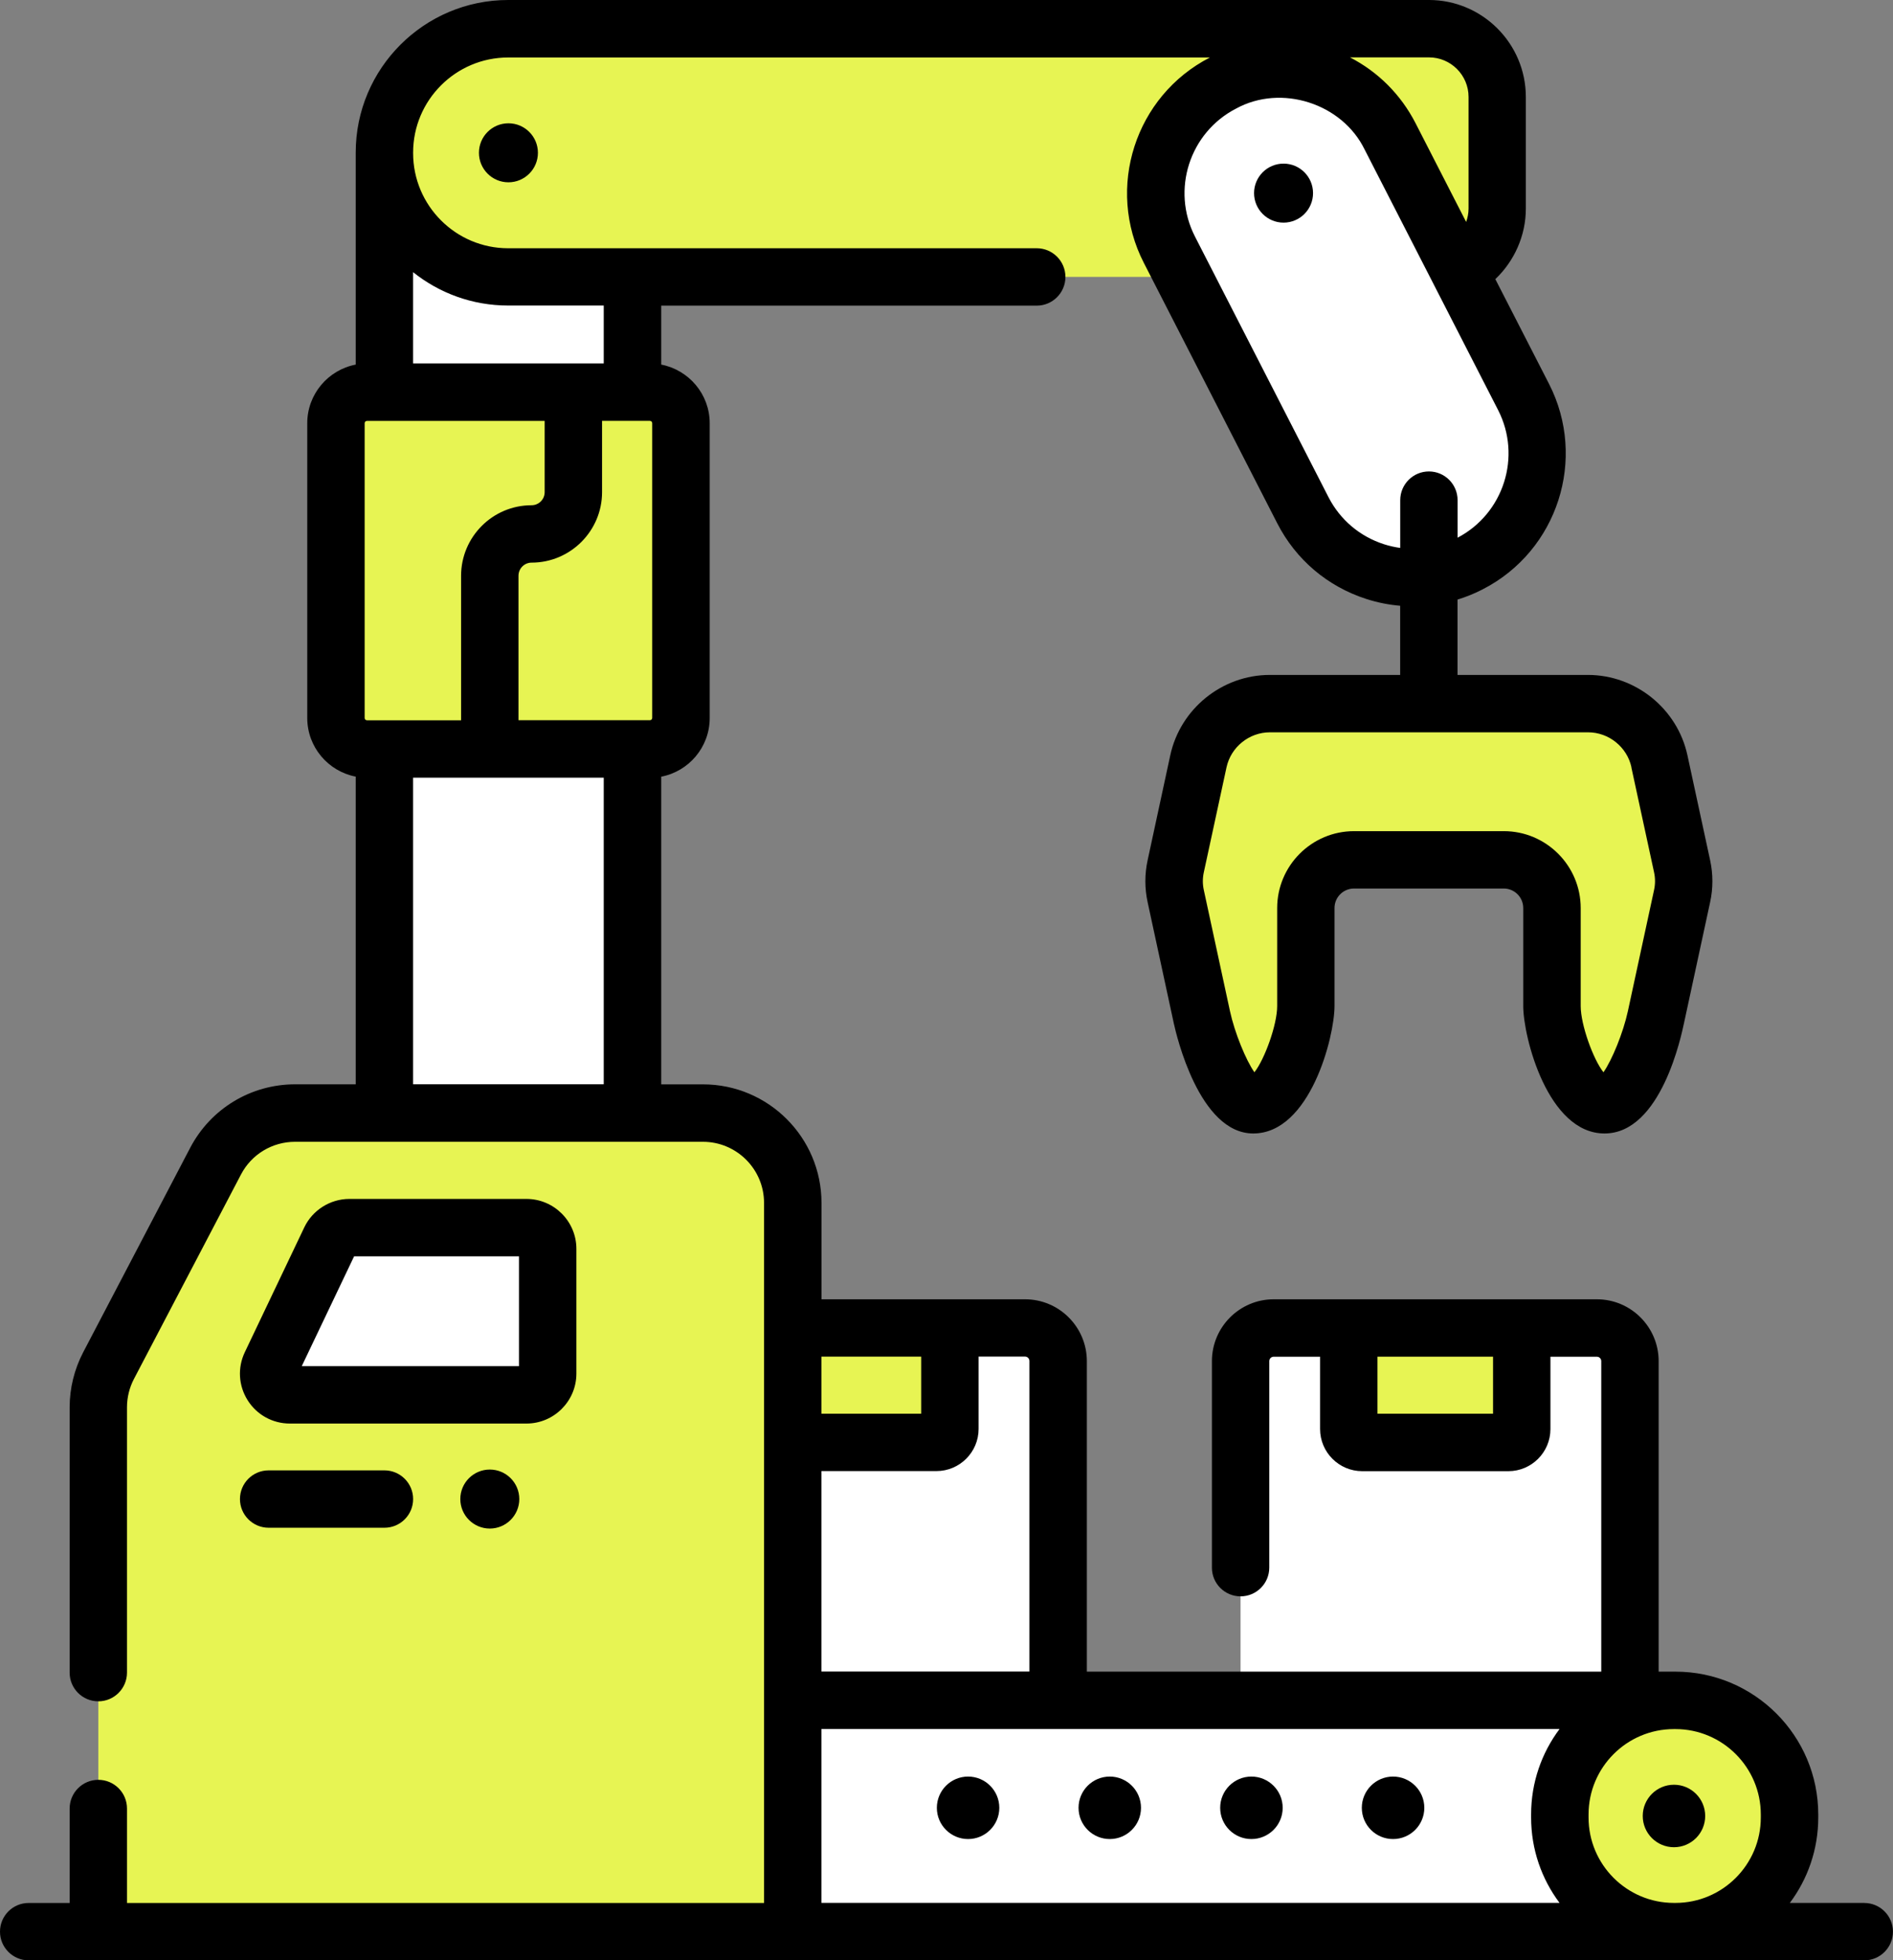 <?xml version="1.0" encoding="UTF-8"?> <svg xmlns="http://www.w3.org/2000/svg" id="Layer_1" viewBox="0 0 371.02 384"><rect x="0" y="0" width="371.02" height="384" fill="#808080" stroke="none"/><defs><style>.cls-1{fill:#e7f453;}.cls-2{fill:#fff;}</style></defs><rect class="cls-2" x="75.35" y="135.35" width="48.62" height="106.87"></rect><path class="cls-2" d="m328.38,378.38H59.18c-12.35,0-22.36-10.01-22.36-22.36v-.59c0-12.35,10.01-22.36,22.36-22.36h269.21c12.35,0,22.36,10.01,22.36,22.36v.59c0,12.35-10.01,22.36-22.36,22.36h0Zm0,0"></path><path class="cls-2" d="m207.39,266.62v66.45h-76.32v-66.45c0-3.59,2.91-6.49,6.49-6.49h63.34c3.59,0,6.49,2.91,6.49,6.49h0Zm0,0"></path><path class="cls-1" d="m186.18,260.12v19.79c0,1.45-1.18,2.63-2.63,2.63h-31.27v-22.42h33.9Zm0,0"></path><path class="cls-2" d="m319.46,266.62v66.45h-76.32v-66.45c0-3.59,2.91-6.49,6.49-6.49h63.34c3.58,0,6.49,2.91,6.49,6.49h0Zm0,0"></path><path class="cls-1" d="m298.25,260.12v19.79c0,1.45-1.18,2.63-2.63,2.63h-28.64c-1.45,0-2.63-1.18-2.63-2.63v-19.79h33.9Zm0,0"></path><path class="cls-1" d="m155.38,378.38H19.27v-102.71c0-2.84.69-5.64,2.01-8.16l20.97-40.05c3.04-5.8,9.04-9.43,15.59-9.43h79.95c9.72,0,17.59,7.88,17.59,17.59v142.75Zm0,0"></path><path class="cls-2" d="m123.97,83.02h-48.62V29.88c0-13.39,10.86-24.25,24.25-24.25h.1c13.4,0,24.25,10.86,24.25,24.25v53.14h0Zm0,0"></path><path class="cls-1" d="m293.45,19v21.87c0,7.39-5.99,13.37-13.38,13.37H99.6c-13.39,0-24.25-10.86-24.25-24.25v-.11c0-13.39,10.86-24.25,24.25-24.25h180.48c7.39,0,13.38,5.98,13.38,13.37h0Zm0,0"></path><path class="cls-2" d="m288.09,110.4l-.09.05c-11.92,6.11-26.54,1.4-32.65-10.52l-26.16-51.03c-6.11-11.92-1.4-26.54,10.52-32.65l.09-.05c11.92-6.11,26.54-1.4,32.65,10.52l26.16,51.03c6.11,11.92,1.4,26.54-10.52,32.65h0Zm0,0"></path><path class="cls-1" d="m127.39,146.72h-55.46c-3.36,0-6.08-2.72-6.08-6.08v-57.74c0-3.36,2.72-6.07,6.08-6.07h55.46c3.36,0,6.08,2.72,6.08,6.07v57.74c0,3.36-2.72,6.08-6.08,6.08h0Zm0,0"></path><path class="cls-1" d="m311.24,137.82h-62.37c-6.75,0-12.57,4.71-14,11.3l-4.44,20.56c-.42,1.93-.42,3.91,0,5.84l5.13,23.73c1.02,4.75,5.22,17.15,10.07,17.15,5.69,0,10.31-13.63,10.31-19.32v-19.2c0-5.22,4.23-9.45,9.44-9.45h29.35c5.22,0,9.45,4.23,9.45,9.45v19.2c0,5.69,4.61,19.32,10.3,19.32,4.85,0,9.05-12.4,10.07-17.15l5.13-23.73c.41-1.92.41-3.91,0-5.84l-4.45-20.56c-1.43-6.59-7.25-11.3-14-11.3h0Zm0,0"></path><path class="cls-2" d="m103.18,273.23h-46.37c-3.06,0-5.07-3.19-3.75-5.95l11.66-24.44c.69-1.45,2.15-2.37,3.75-2.37h34.71c2.3,0,4.16,1.86,4.16,4.16v24.44c0,2.3-1.86,4.16-4.16,4.16h0Zm0,0"></path><path class="cls-1" d="m328.38,378.38h-.3c-12.35,0-22.36-10.01-22.36-22.36v-.59c0-12.35,10.01-22.36,22.36-22.36h.3c12.35,0,22.36,10.01,22.36,22.36v.59c0,12.35-10.01,22.36-22.36,22.36h0Zm0,0"></path><path d="m195.86,354.12c0,3.38-2.74,6.12-6.12,6.12s-6.12-2.74-6.12-6.12,2.74-6.12,6.12-6.12,6.12,2.74,6.12,6.12h0Zm0,0"></path><path d="m223.63,354.12c0,3.38-2.74,6.12-6.12,6.12s-6.12-2.74-6.12-6.12,2.74-6.12,6.12-6.12,6.12,2.74,6.12,6.12h0Zm0,0"></path><path d="m251.4,354.12c0,3.38-2.74,6.12-6.13,6.12s-6.12-2.74-6.12-6.12,2.74-6.12,6.12-6.12,6.13,2.74,6.13,6.12h0Zm0,0"></path><path d="m279.16,354.12c0,3.38-2.74,6.12-6.13,6.12s-6.12-2.74-6.12-6.12,2.74-6.12,6.12-6.12,6.13,2.74,6.13,6.12h0Zm0,0"></path><path d="m334.21,355.72c0,3.38-2.74,6.12-6.12,6.12s-6.12-2.74-6.12-6.12,2.74-6.12,6.12-6.12,6.12,2.74,6.12,6.12h0Zm0,0"></path><path d="m365.4,372.75h-14.6c3.5-4.67,5.57-10.47,5.57-16.73v-.59c0-15.43-12.55-27.98-27.98-27.98h-3.3v-60.82c0-6.68-5.43-12.12-12.11-12.12h-63.34c-6.68,0-12.11,5.44-12.11,12.12v40.45c0,3.11,2.52,5.62,5.62,5.62s5.62-2.52,5.62-5.62v-40.45c0-.48.39-.87.86-.87h9.1v14.16c0,4.55,3.7,8.26,8.26,8.26h28.64c4.55,0,8.25-3.7,8.25-8.26v-14.16h9.1c.48,0,.86.39.86.87v60.82h-100.82v-60.82c0-6.68-5.43-12.12-12.11-12.12h-39.9v-18.88c0-12.81-10.41-23.22-23.22-23.22h-8.19v-60.27c5.4-1.03,9.5-5.79,9.5-11.49v-57.74c0-5.7-4.1-10.45-9.5-11.49v-11.55h73.6c3.1,0,5.62-2.52,5.62-5.62s-2.52-5.62-5.62-5.62h-103.6c-10.27,0-18.63-8.36-18.63-18.63v-.11c0-10.27,8.36-18.63,18.63-18.63h137.54c-14.66,7.52-20.47,25.56-12.96,40.22l26.16,51.03c3.64,7.1,9.83,12.36,17.43,14.81,2.19.71,4.42,1.15,6.66,1.34v13.55h-25.56c-9.33,0-17.53,6.62-19.5,15.74l-4.44,20.56c-.59,2.72-.59,5.49,0,8.21l5.13,23.73c.48,2.21,4.97,21.58,15.57,21.58,11.14,0,15.93-18.94,15.93-24.95v-19.21c0-2.11,1.71-3.82,3.82-3.82h29.35c2.11,0,3.82,1.71,3.82,3.82v19.21c0,6.01,4.79,24.95,15.93,24.95s15.09-19.38,15.57-21.58l5.13-23.73c.59-2.72.59-5.49,0-8.21l-4.45-20.57c-1.97-9.11-10.17-15.73-19.5-15.73h-25.56v-14.76c1.67-.51,3.3-1.17,4.88-1.98l.09-.05h0c14.66-7.52,20.47-25.56,12.96-40.23l-10.52-20.51c3.73-3.54,5.98-8.53,5.98-13.81v-21.87c0-10.47-8.52-19-19-19H99.6c-16.47,0-29.88,13.4-29.88,29.88v41.54c-5.4,1.03-9.5,5.79-9.5,11.48v57.74c0,5.7,4.1,10.45,9.5,11.49v60.27h-11.88c-8.67,0-16.55,4.77-20.57,12.45l-20.97,40.05c-1.73,3.31-2.65,7.04-2.65,10.77v51.97c0,3.11,2.52,5.62,5.62,5.62s5.62-2.52,5.62-5.62v-51.97c0-1.93.47-3.84,1.36-5.55l20.98-40.05c2.07-3.96,6.13-6.41,10.6-6.41h79.95c6.6,0,11.97,5.37,11.97,11.97v137.13H24.89v-18.5c0-3.11-2.52-5.62-5.62-5.62s-5.62,2.52-5.62,5.62v18.5H5.62c-3.11,0-5.62,2.52-5.62,5.62s2.52,5.62,5.62,5.62h359.77c3.11,0,5.62-2.52,5.62-5.62s-2.52-5.62-5.62-5.62h0Zm-72.77-95.83h-22.65v-11.17h22.65v11.17Zm27.11-126.61l4.45,20.56c.25,1.15.25,2.31,0,3.46l-5.13,23.73c-.91,4.22-3.13,9.63-4.79,11.98-2.03-2.57-4.46-9.33-4.46-12.96v-19.2c0-8.31-6.76-15.07-15.07-15.07h-29.35c-8.31,0-15.07,6.76-15.07,15.07v19.2c0,3.63-2.44,10.39-4.46,12.96-1.66-2.34-3.88-7.76-4.79-11.97l-5.13-23.73c-.25-1.15-.25-2.31,0-3.46l4.45-20.57c.86-3.97,4.43-6.86,8.5-6.86h62.37c4.07,0,7.64,2.89,8.5,6.86h0Zm-34.06-45v-7.34c0-3.11-2.52-5.62-5.62-5.62s-5.62,2.52-5.62,5.62v9.36c-1.08-.15-2.15-.39-3.21-.73-4.73-1.53-8.59-4.8-10.86-9.23l-26.16-51.03c-4.69-9.14-1.06-20.39,8.07-25.08,8.84-4.83,20.77-1.02,25.18,8.03l26.16,51.03c4.66,9.09,1.1,20.26-7.93,25h0Zm2.15-86.32v21.87c0,.92-.18,1.79-.47,2.62l-9.91-19.33c-2.88-5.62-7.36-10.08-12.86-12.91h15.49c4.27,0,7.75,3.48,7.75,7.75h0Zm-215.91,122.1c-.25,0-.45-.2-.45-.45v-57.74c0-.25.2-.45.45-.45h34.83v13.96c0,1.41-1.15,2.56-2.57,2.56-7.62,0-13.81,6.2-13.81,13.82v28.31h-18.45Zm29.7-28.31c0-1.41,1.15-2.57,2.56-2.57,7.62,0,13.82-6.2,13.82-13.81v-13.96h9.38c.25,0,.45.2.45.45v57.74c0,.25-.2.45-.45.45h-25.76v-28.31Zm-2.03-52.93h18.74v11.34h-37.37v-17.88c5.11,4.09,11.59,6.54,18.63,6.54h0Zm-18.63,92.49h37.37v60.05h-37.37v-60.05Zm120.8,114.27v60.82h-40.77v-39.27h22.55c4.55,0,8.26-3.7,8.26-8.26v-14.17h9.1c.48,0,.86.39.86.87h0Zm-21.21-.87v11.18h-19.56v-11.18h19.56Zm-19.56,72.95h144.67c-3.5,4.67-5.57,10.46-5.57,16.73v.59c0,6.27,2.07,12.06,5.57,16.73h-144.67v-34.06Zm167.09,34.06c-9.23,0-16.73-7.51-16.73-16.73v-.59c0-9.23,7.5-16.73,16.73-16.73h.3c9.23,0,16.73,7.51,16.73,16.73v.59c0,9.23-7.51,16.73-16.73,16.73h-.3Zm0,0"></path><path d="m112.97,269.07v-24.44c0-5.39-4.39-9.78-9.79-9.78h-34.71c-3.75,0-7.22,2.19-8.83,5.57l-11.65,24.44c-1.46,3.05-1.25,6.57.55,9.43,1.8,2.86,4.9,4.56,8.27,4.56h46.37c5.39,0,9.79-4.39,9.79-9.79h0Zm-11.25-1.46h-42.58l10.26-21.51h32.32v21.51Zm0,0"></path><path d="m52.65,299.26h22.7c3.11,0,5.62-2.52,5.62-5.62s-2.52-5.62-5.62-5.62h-22.7c-3.11,0-5.62,2.52-5.62,5.62s2.52,5.62,5.62,5.62h0Zm0,0"></path><path d="m101.78,293.64c0,3.19-2.59,5.78-5.78,5.78s-5.78-2.59-5.78-5.78,2.59-5.78,5.78-5.78,5.78,2.59,5.78,5.78h0Zm0,0"></path><path d="m251.57,32.05c-3.19,0-5.78,2.59-5.78,5.78s2.59,5.78,5.78,5.78,5.78-2.59,5.78-5.78-2.59-5.78-5.78-5.78h0Zm0,0"></path><path d="m105.43,29.93c0,3.19-2.59,5.78-5.78,5.78s-5.78-2.59-5.78-5.78,2.59-5.78,5.78-5.78,5.78,2.59,5.78,5.78h0Zm0,0"></path></svg> 